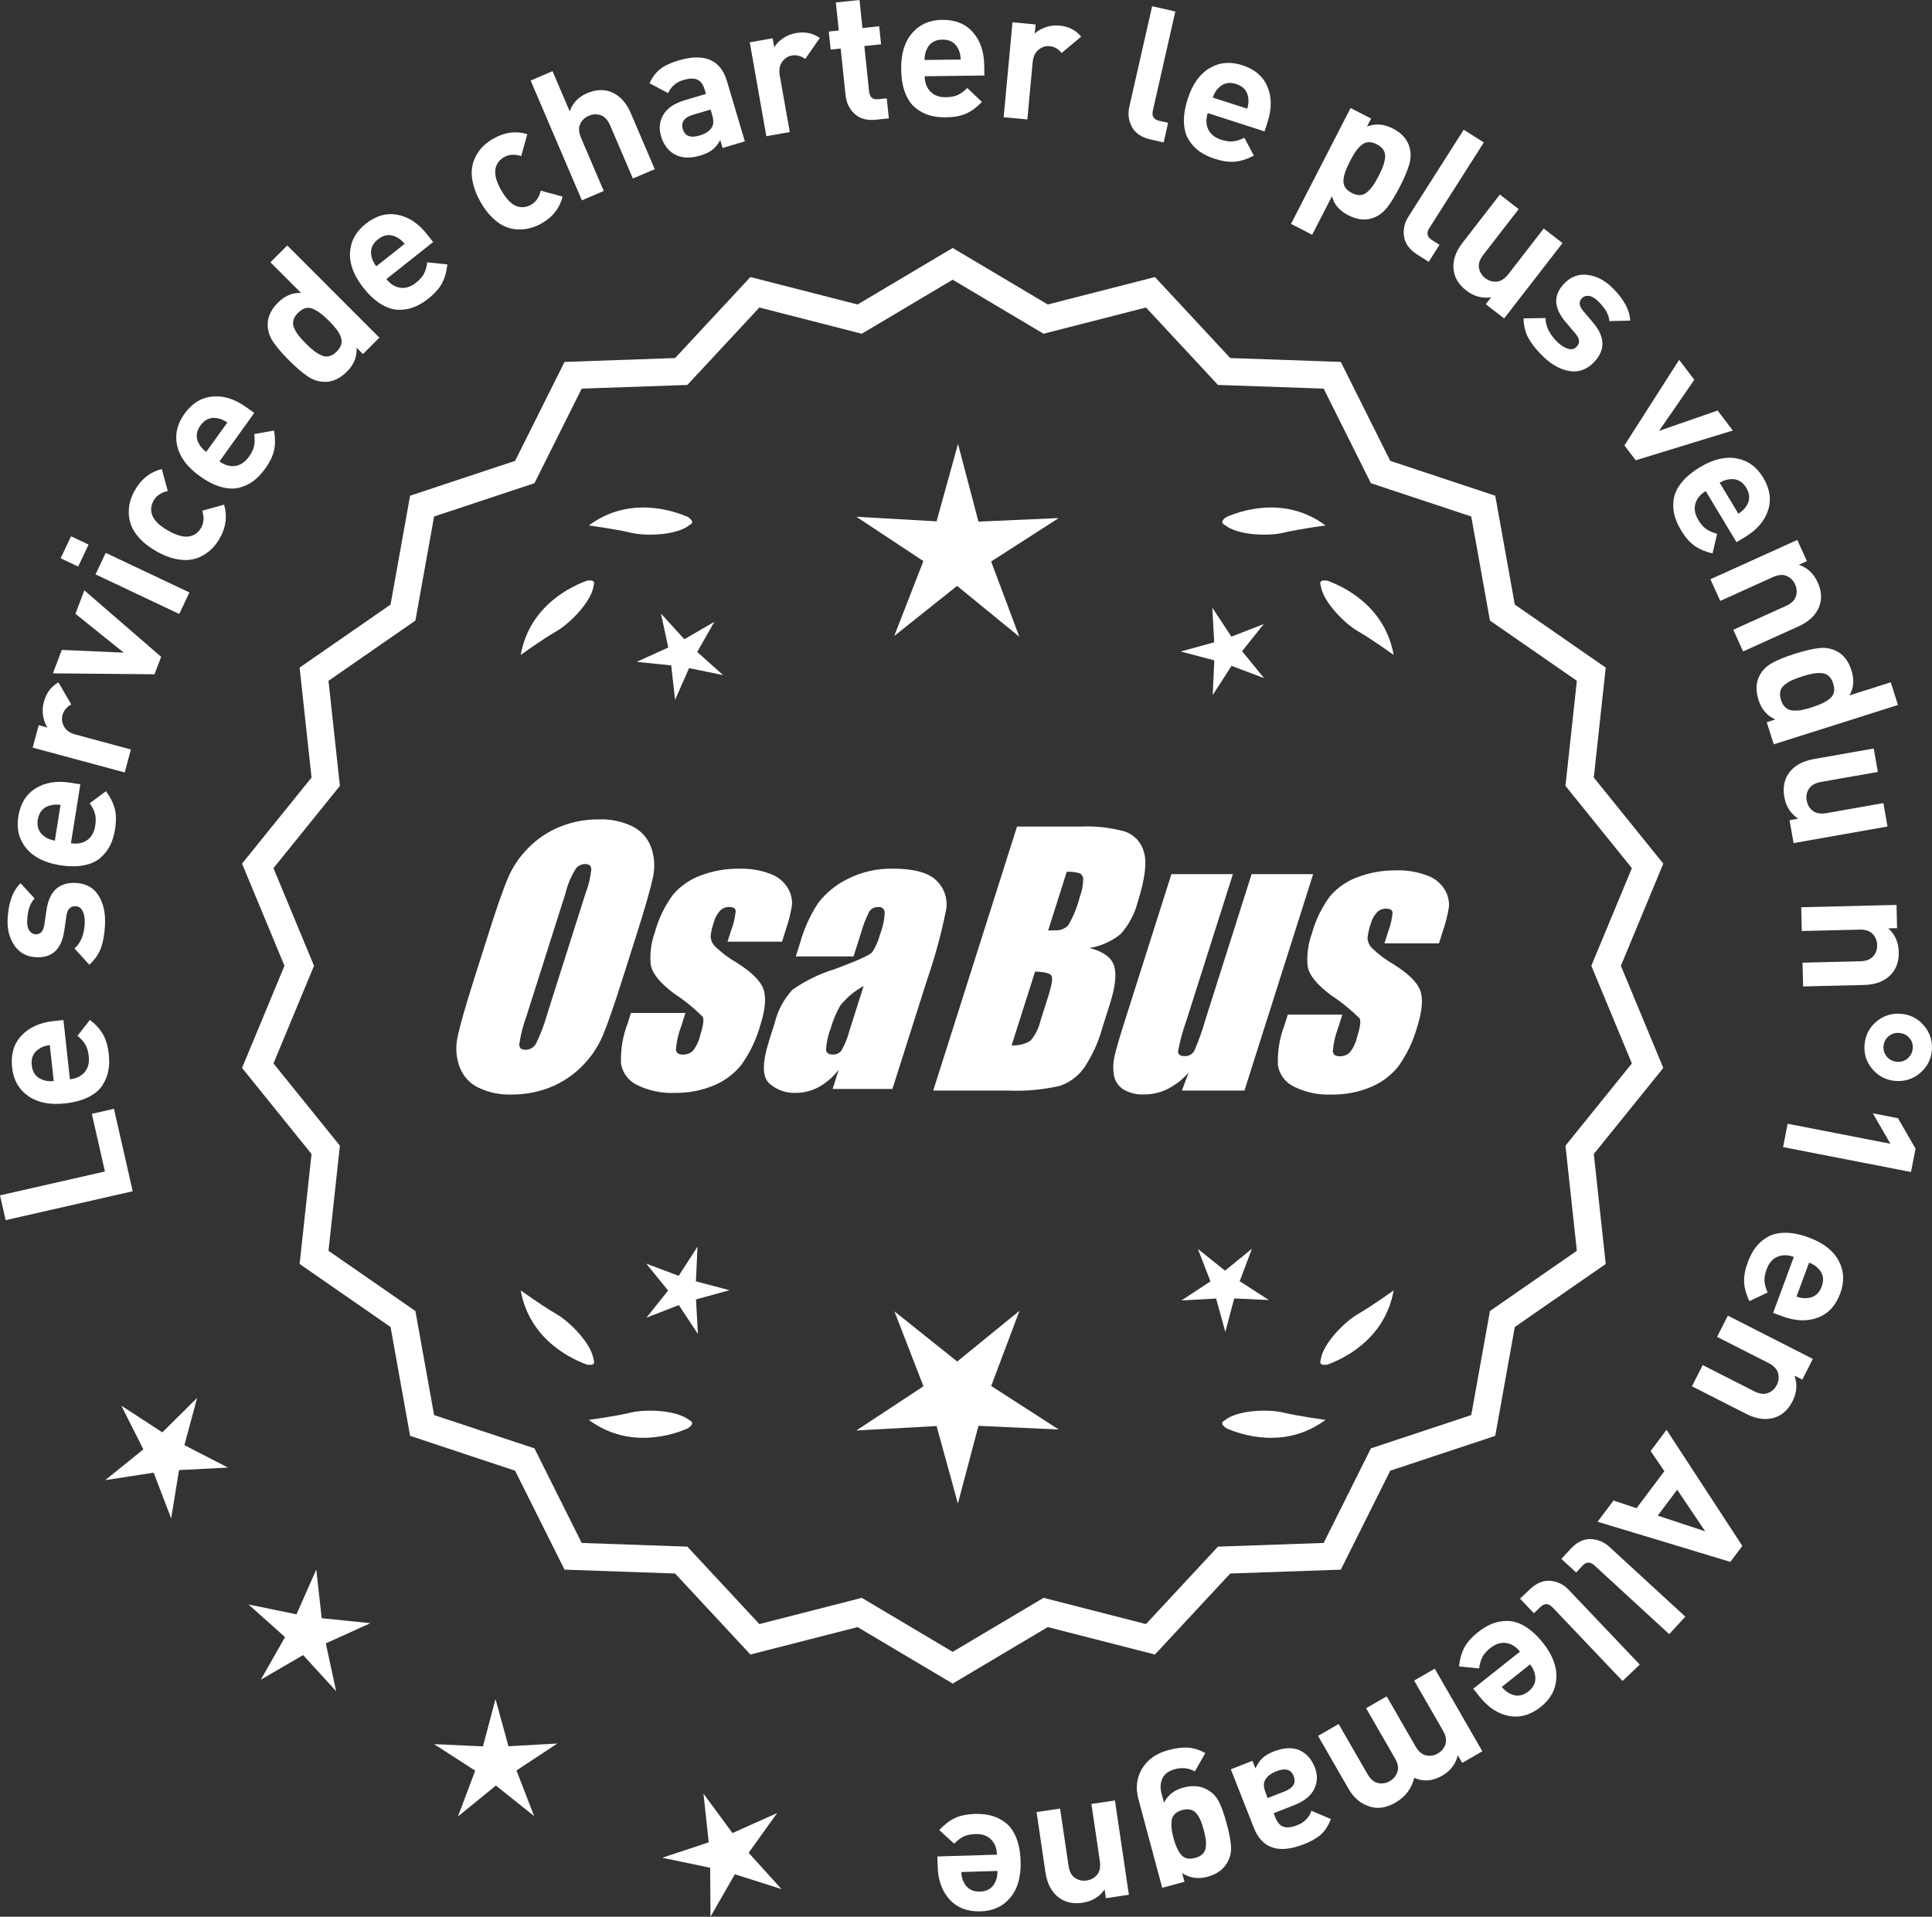 <?xml version="1.0" encoding="UTF-8"?>
<svg id="Layer_2" data-name="Layer 2" xmlns="http://www.w3.org/2000/svg" viewBox="0 0 295.572 293.284">
  <rect x="0" y="0" width="295.572" height="293.284" fill="#333333" stroke="none"/>
  <defs>
    <style>
      .cls-1 {
        fill: #fff;
      }
    </style>
  </defs>
  <g id="Layer_1-2" data-name="Layer 1">
    <g>
      <g>
        <polygon class="cls-1" points="30.158 213.894 24.839 219.167 18.56 215.082 21.932 221.77 16.106 226.479 23.51 225.339 26.187 232.334 27.391 224.942 34.872 224.556 28.213 221.127 30.158 213.894"/>
        <polygon class="cls-1" points="49.217 247.606 48.385 240.163 45.36 247.015 38.024 245.505 43.606 250.5 39.903 257.011 46.378 253.246 51.427 258.78 49.846 251.458 56.669 248.366 49.217 247.606"/>
        <polygon class="cls-1" points="77.79 267.198 75.804 259.975 73.888 267.217 66.406 266.874 72.7 270.934 70.062 277.944 75.868 273.212 81.72 277.888 79.014 270.903 85.269 266.782 77.79 267.198"/>
        <polygon class="cls-1" points="114.533 283.503 118.897 277.415 112.063 280.482 107.621 274.45 108.427 281.898 101.318 284.258 108.649 285.794 108.697 293.284 112.423 286.786 119.561 289.055 114.533 283.503"/>
      </g>
      <g>
        <path class="cls-1" d="M145.747,256.986l-14.465-8.599-16.302,4.175-11.457-12.326-16.818-.586-7.52-15.055-15.972-5.301-2.974-16.563-13.831-9.586,1.813-16.73-10.57-13.094,6.453-15.542-6.453-15.542,10.57-13.094-1.813-16.73,13.831-9.586,2.974-16.563,15.972-5.301,7.52-15.055,16.818-.586,11.457-12.326,16.302,4.175,14.465-8.599,14.465,8.599,16.302-4.175,11.457,12.326,16.818.586,7.52,15.055,15.972,5.301,2.974,16.563,13.831,9.586-1.813,16.73,10.57,13.094-6.453,15.542,6.453,15.542-10.57,13.094,1.813,16.73-13.831,9.586-2.974,16.563-15.972,5.301-7.52,15.055-16.818.586-11.457,12.326-16.302-4.175-14.465,8.599ZM131.759,245.068l13.988,8.315,13.988-8.315,15.764,4.038,11.079-11.92,16.263-.567,7.272-14.558,15.445-5.126,2.876-16.017,13.375-9.27-1.753-16.179,10.222-12.662-6.24-15.029,6.24-15.029-10.222-12.662,1.753-16.178-13.375-9.27-2.876-16.017-15.445-5.126-7.272-14.558-16.263-.567-11.079-11.92-15.764,4.038-13.988-8.316-13.988,8.316-15.764-4.038-11.079,11.92-16.263.567-7.272,14.558-15.445,5.126-2.876,16.017-13.375,9.27,1.753,16.178-10.222,12.662,6.24,15.029-6.24,15.029,10.222,12.662-1.753,16.179,13.375,9.27,2.876,16.017,15.445,5.126,7.272,14.558,16.263.567,11.079,11.92,15.764-4.038Z"/>
        <path class="cls-1" d="M145.747,257.613l-14.548-8.649-16.396,4.2-11.522-12.396-16.915-.591-7.563-15.141-16.063-5.332-2.991-16.658-13.911-9.641,1.823-16.827-10.631-13.169,6.49-15.631-6.49-15.631,10.631-13.17-1.823-16.827,13.911-9.641,2.991-16.658,16.063-5.332,7.563-15.141,16.915-.591,11.522-12.396,16.396,4.2,14.548-8.649,14.548,8.649,16.396-4.2,11.522,12.396,16.915.591,7.563,15.141,16.063,5.332,2.991,16.658,13.911,9.641-1.823,16.827,10.631,13.17-6.49,15.631,6.49,15.631-10.631,13.169,1.823,16.827-13.911,9.641-2.991,16.658-16.063,5.332-7.563,15.141-16.915.591-11.522,12.396-16.396-4.2-14.548,8.649ZM131.365,247.81l14.382,8.55,14.382-8.55.217.055,15.992,4.097,11.391-12.256,16.722-.583,7.477-14.969,15.88-5.27,2.957-16.469,13.752-9.531-1.803-16.634,10.51-13.019-6.416-15.453,6.416-15.453-10.51-13.02,1.803-16.634-13.752-9.531-2.957-16.469-15.88-5.27-7.477-14.969-16.722-.583-11.391-12.256-16.209,4.151-14.382-8.55-14.382,8.55-.217-.055-15.992-4.097-11.392,12.256-16.721.583-7.477,14.969-15.88,5.27-2.957,16.469-13.751,9.531,1.803,16.634-10.51,13.02,6.416,15.453-6.416,15.453,10.51,13.019-1.803,16.634,13.751,9.531,2.957,16.469,15.88,5.27,7.477,14.969,16.721.583,11.392,12.256,16.209-4.151ZM145.747,254.01l-14.071-8.364-15.858,4.062-11.145-11.99-16.36-.57-7.315-14.645-15.536-5.157-2.893-16.111-13.455-9.324,1.764-16.275-10.282-12.737,6.277-15.118-6.277-15.118,10.282-12.737-1.764-16.275,13.455-9.324,2.893-16.112,15.536-5.157,7.315-14.644,16.36-.571,11.145-11.99,15.858,4.062,14.071-8.365,14.071,8.365,15.858-4.062,11.144,11.99,16.36.571,7.315,14.644,15.536,5.157,2.893,16.112,13.454,9.324-1.763,16.275,10.282,12.737-6.277,15.118,6.277,15.118-10.282,12.737,1.763,16.275-13.454,9.324-2.893,16.111-15.536,5.157-7.315,14.645-16.36.57-11.144,11.99-15.858-4.062-14.071,8.365ZM131.842,244.49l13.905,8.266,13.905-8.266.217.055,15.454,3.959,11.013-11.85,16.166-.562,7.229-14.473,15.354-5.095,2.859-15.922,13.295-9.215-1.743-16.082,10.161-12.587-6.203-14.94,6.203-14.94-10.161-12.587,1.743-16.082-13.295-9.215-2.859-15.923-15.354-5.095-7.229-14.472-16.167-.563-11.013-11.85-15.671,4.015-.192-.115-13.712-8.151-13.905,8.267-15.67-4.015-11.013,11.85-16.167.563-7.228,14.472-15.354,5.095-2.859,15.923-13.295,9.215,1.743,16.082-10.161,12.587,6.203,14.94-6.203,14.94,10.161,12.587-1.743,16.082,13.295,9.215,2.859,15.922,15.354,5.095,7.228,14.473,16.166.562,11.014,11.85,15.67-4.014Z"/>
      </g>
      <g>
        <polygon class="cls-1" points="106.467 196.061 106.71 190.755 103.831 195.219 98.861 193.348 102.216 197.465 98.901 201.615 103.853 199.696 106.775 204.131 106.48 198.828 111.601 197.419 106.467 196.061"/>
        <polygon class="cls-1" points="155.973 200.56 146.441 208.328 136.835 200.653 141.277 212.119 131.009 218.884 143.287 218.201 146.547 230.057 149.692 218.17 161.975 218.733 151.642 212.069 155.973 200.56"/>
        <polygon class="cls-1" points="189.66 196.043 191.531 191.073 187.414 194.428 183.265 191.113 185.184 196.065 180.749 198.987 186.052 198.692 187.46 203.813 188.818 198.679 194.124 198.922 189.66 196.043"/>
      </g>
      <g>
        <path class="cls-1" d="M187.361,217.337c-.197.099-.32.215-.359.348-.001.002-.003.003-.005.005.001 0.0.002.001.003.001-.063.227.115.505.606.846,2.043.909,8.925,3.375,15.191-1.283,0,0-4.07-.534-6.459-1.115-2.166-.527-6.98-.443-8.977,1.198Z"/>
        <path class="cls-1" d="M202.025,208.603c0.0.002-0.0.004-0.0.007.001-0.0.002-.001.003-.001.11.208.43.288,1.022.199,2.109-.742,8.805-3.676,10.161-11.365,0,0-3.325,2.407-5.461,3.625-1.936,1.104-5.378,4.471-5.703,7.036-.075.207-.085.376-.022.5Z"/>
      </g>
      <g>
        <path class="cls-1" d="M105.514,217.337c.197.099.32.215.359.348.001.002.003.003.005.005-.001 0-.002.001-.003.001.063.227-.115.505-.606.846-2.043.909-8.925,3.375-15.191-1.283,0,0,4.07-.534,6.459-1.115,2.166-.527,6.98-.443,8.977,1.198Z"/>
        <path class="cls-1" d="M90.851,208.603c-0.0.002 0.0.004 0.0.007-.001-0-.002-.001-.003-.001-.11.208-.43.288-1.022.199-2.109-.742-8.805-3.676-10.161-11.365,0,0,3.325,2.407,5.461,3.625,1.936,1.104,5.378,4.471,5.703,7.036.075.207.085.376.022.5Z"/>
      </g>
      <g>
        <path class="cls-1" d="M105.514,80.321c.197-.099.32-.215.359-.348.001-.002.003-.003.005-.005-.001-0-.002-.001-.003-.001.063-.227-.115-.505-.606-.846-2.043-.909-8.925-3.375-15.191,1.283,0,0,4.07.534,6.459,1.115,2.166.527,6.98.443,8.977-1.198Z"/>
        <path class="cls-1" d="M90.851,89.054c-0-.002 0-.004 0-.007-.001 0-.002.001-.003.001-.11-.208-.43-.288-1.022-.199-2.109.742-8.805,3.676-10.161,11.365,0,0,3.325-2.407,5.461-3.625,1.936-1.104,5.378-4.471,5.703-7.036.075-.207.085-.376.022-.5Z"/>
      </g>
      <g>
        <path class="cls-1" d="M187.361,80.321c-.197-.099-.32-.215-.359-.348-.001-.002-.003-.003-.005-.005.001-0.0.002-.001.003-.001-.063-.227.115-.505.606-.846,2.043-.909,8.925-3.375,15.191,1.283,0,0-4.07.534-6.459,1.115-2.166.527-6.98.443-8.977-1.198Z"/>
        <path class="cls-1" d="M202.025,89.054c0-.002-0-.004-0-.007.001 0.0.002.001.003.001.11-.208.43-.288,1.022-.199,2.109.742,8.805,3.676,10.161,11.365,0,0-3.325-2.407-5.461-3.625-1.936-1.104-5.378-4.471-5.703-7.036-.075-.207-.085-.376-.022-.5Z"/>
      </g>
      <g id="Group_4" data-name="Group 4">
        <g id="Group_1" data-name="Group 1">
          <path id="Path_1" data-name="Path 1" class="cls-1" d="M95.205,149.88c-1.287,4.058-2.289,6.932-3.006,8.623-.743,1.73-1.811,3.301-3.145,4.628-1.374,1.392-3.018,2.488-4.831,3.221-1.89.759-3.911,1.14-5.947,1.123-1.762.067-3.514-.296-5.104-1.059-1.333-.652-2.362-1.794-2.872-3.188-.534-1.48-.633-3.081-.285-4.615.343-1.661,1.174-4.572,2.493-8.734l2.193-6.911c1.287-4.058,2.289-6.932,3.006-8.623.743-1.73,1.811-3.301,3.145-4.628,1.374-1.392,3.018-2.488,4.831-3.221,1.89-.757,3.911-1.138,5.947-1.12,1.762-.067,3.514.296,5.104,1.059,1.332.654,2.36,1.796,2.872,3.189.534,1.48.633,3.082.285,4.616-.343,1.661-1.173,4.571-2.492,8.731l-2.194,6.909ZM89.614,136.606c.442-1.159.728-2.373.849-3.608-.025-.526-.342-.786-.951-.786-.528.006-1.028.236-1.375.634-.738,1.153-1.278,2.422-1.598,3.754l-5.99,18.863c-.521,1.405-.892,2.861-1.11,4.343,0,.552.337.824.98.824.663-.002,1.272-.367,1.586-.951.708-1.449,1.281-2.96,1.712-4.514l5.891-18.565.005.005Z"/>
          <path id="Path_2" data-name="Path 2" class="cls-1" d="M119.641,144.088h-8.337l.571-1.795c.36-.932.588-1.91.678-2.904-.032-.406-.374-.609-1.027-.609-.511-.005-1.002.199-1.36.563-.44.48-.76,1.059-.932,1.687-.261.721-.434,1.471-.516,2.234.027.588.273,1.145.692,1.559.987.957,2.09,1.787,3.283,2.47,2.283,1.433,3.65,2.78,4.102,4.039.45,1.262.298,3.1-.469,5.516-.606,2.188-1.593,4.253-2.916,6.099-1.134,1.403-2.607,2.494-4.28,3.17-1.866.76-3.866,1.137-5.881,1.11-1.989.089-3.969-.323-5.758-1.198-1.308-.611-2.234-1.824-2.479-3.246-.096-2.11.247-4.217,1.008-6.188l.507-1.598h8.334l-.665,2.097c-.426,1.113-.691,2.281-.786,3.469.038.533.375.799.995.799.573.035,1.136-.159,1.566-.539.535-.66.914-1.431,1.11-2.258.501-1.579.646-2.568.436-2.968-1.324-1.328-2.782-2.516-4.35-3.545-2.238-1.661-3.445-3.17-3.62-4.527-.144-1.635.068-3.281.622-4.825.569-2.111,1.53-4.096,2.831-5.852,1.142-1.318,2.605-2.319,4.247-2.904,1.841-.694,3.795-1.04,5.763-1.02,1.695-.065,3.385.22,4.965.837,1.093.416,2.01,1.195,2.597,2.206.446.77.652,1.655.589,2.543-.197,1.246-.505,2.473-.919,3.665l-.603,1.927v-.013Z"/>
          <path id="Path_3" data-name="Path 3" class="cls-1" d="M130.579,146.34h-8.832l.704-2.219c.594-2.102,1.506-4.101,2.703-5.929,1.19-1.558,2.727-2.818,4.489-3.678,2.159-1.102,4.557-1.651,6.981-1.598,3.183,0,5.391.602,6.626,1.807,1.207,1.138,1.77,2.801,1.503,4.439-.732,3.678-1.717,7.301-2.948,10.842l-5.275,16.619h-9.151l.939-2.948c-.833,1.085-1.877,1.991-3.069,2.663-1.084.587-2.299.892-3.532.888-1.495.057-2.952-.476-4.058-1.483-1.059-.989-1.059-3.155,0-6.499l.863-2.723c.457-1.89,1.387-3.633,2.701-5.066,1.961-1.384,4.13-2.445,6.425-3.145,3.5-1.3,5.432-2.171,5.795-2.614.543-.846.947-1.772,1.198-2.745.429-1.076.669-2.218.71-3.376-.029-.466-.43-.82-.895-.792-.018.001-.037.003-.055.005-.549-.041-1.079.21-1.395.66-.559,1.094-1.001,2.244-1.319,3.43l-1.105,3.462ZM132.123,150.879c-1.375.739-2.587,1.749-3.563,2.968-.617,1.087-1.105,2.242-1.452,3.442-.417,1.06-.665,2.179-.735,3.316.057.494.387.748,1.008.748.515.039,1.016-.18,1.337-.584.548-.968.966-2.005,1.243-3.082l2.162-6.809Z"/>
        </g>
        <g id="Group_3" data-name="Group 3">
          <path id="Path_7" data-name="Path 7" class="cls-1" d="M155.586,126.474h9.778c2.286-.102,4.574.159,6.778.773,1.417.502,2.491,1.676,2.866,3.132.482,1.573.169,4.102-.939,7.589-.458,1.832-1.352,3.527-2.606,4.939-1.376,1.117-3.019,1.855-4.768,2.143,2.092.552,3.341,1.458,3.747,2.732s.191,3.227-.647,5.852l-1.186,3.747c-.599,2.16-1.543,4.209-2.797,6.068-.911,1.247-2.181,2.187-3.64,2.694-2.64.61-5.352.853-8.059.723h-11.338l12.82-40.394h-.012ZM158.357,148.657l-3.594,11.305c1.003.055,2-.187,2.866-.697.763-.878,1.295-1.933,1.548-3.069l1.198-3.766c.552-1.731.712-2.779.481-3.145-.229-.368-1.059-.571-2.505-.622l.005-.007ZM163.201,133.389l-2.847,8.985c.425-.019.755-.025.989-.025.773.074,1.538-.207,2.08-.762.796-1.36,1.394-2.827,1.775-4.356.325-.849.501-1.747.519-2.656.007-.396-.201-.766-.545-.964-.638-.177-1.299-.25-1.96-.218l-.012-.003Z"/>
          <path id="Path_8" data-name="Path 8" class="cls-1" d="M200.895,133.759l-10.506,33.107h-9.574l1.034-2.752c-.9,1.034-1.989,1.886-3.208,2.511-1.107.552-2.327.839-3.563.837-1.145.071-2.284-.208-3.267-.799-.732-.487-1.233-1.252-1.389-2.118-.163-.914-.146-1.851.051-2.759.197-.957.742-2.86,1.649-5.7l7.089-22.332h9.409l-7.152,22.528c-.542,1.492-.956,3.028-1.236,4.59,0,.481.317.723.97.723.596.053,1.171-.237,1.483-.748.687-1.562,1.264-3.17,1.725-4.812l7.07-22.28h9.409l.005.004Z"/>
          <path id="Path_9" data-name="Path 9" class="cls-1" d="M220.137,144.342h-8.338l.571-1.795c.36-.932.588-1.91.678-2.904-.032-.406-.374-.609-1.027-.609-.511-.004-1.001.199-1.359.563-.44.48-.76,1.059-.932,1.687-.26.721-.432,1.47-.514,2.231.027.588.273,1.145.692,1.559.986.958,2.089,1.788,3.281,2.472,2.283,1.433,3.65,2.78,4.102,4.039.45,1.262.298,3.1-.469,5.516-.606,2.188-1.593,4.253-2.916,6.099-1.134,1.403-2.607,2.494-4.28,3.17-1.866.76-3.866,1.137-5.881,1.11-1.989.089-3.969-.323-5.758-1.198-1.308-.611-2.234-1.824-2.479-3.246-.096-2.11.247-4.217,1.008-6.188l.507-1.598h8.338l-.665,2.099c-.426,1.113-.691,2.281-.786,3.469.038.533.375.799.995.799.573.035,1.136-.159,1.566-.539.535-.66.914-1.431,1.11-2.258.501-1.579.646-2.568.436-2.968-1.324-1.328-2.782-2.516-4.35-3.545-2.238-1.661-3.445-3.17-3.62-4.527-.144-1.635.068-3.281.622-4.825.569-2.111,1.53-4.096,2.831-5.852,1.142-1.318,2.605-2.319,4.247-2.904,1.841-.694,3.795-1.04,5.763-1.02,1.695-.065,3.385.22,4.965.837,1.096.414,2.016,1.194,2.606,2.206.446.77.652,1.655.589,2.543-.197,1.246-.505,2.473-.919,3.665l-.609,1.921-.007-.009Z"/>
        </g>
      </g>
      <g>
        <path class="cls-1" d="M17.433,169.662l2.87,12.613-19.439,4.424-.863-3.795,16.054-3.653-2.007-8.818,3.386-.771Z"/>
        <path class="cls-1" d="M9.706,156.076l.99,9.073c.965-.104,1.713-.468,2.247-1.09.534-.621.745-1.433.635-2.435-.08-.742-.253-1.339-.519-1.789-.264-.449-.666-.898-1.202-1.348l1.902-2.432c.884.691,1.551,1.432,2.003,2.218.451.786.745,1.801.881,3.044.102.929.076,1.78-.072,2.557-.15.777-.459,1.52-.927,2.229-.467.708-1.181,1.302-2.143,1.782-.963.48-2.147.798-3.559.951-2.319.253-4.196-.124-5.63-1.132-1.433-1.008-2.255-2.468-2.463-4.379-.217-1.985.259-3.605,1.427-4.859,1.169-1.254,2.802-1.995,4.898-2.224l1.53-.167ZM7.617,159.909c-.628.087-1.136.255-1.521.504-.954.555-1.366,1.416-1.239,2.585.128,1.169.717,1.922,1.768,2.258.431.16.962.215,1.596.164l-.603-5.511Z"/>
        <path class="cls-1" d="M11.613,135.104c1.548.075,2.698.711,3.452,1.906.755,1.196,1.088,2.698.999,4.507-.064,1.342-.262,2.491-.589,3.447-.327.955-.932,1.842-1.812,2.658l-2.261-2.493c.957-.851,1.477-2.124,1.56-3.82.035-.708-.062-1.321-.288-1.837s-.592-.785-1.096-.811c-.802-.039-1.273.452-1.418,1.473l-.338,2.339c-.417,2.782-1.846,4.114-4.288,3.995-1.455-.071-2.565-.672-3.333-1.803-.767-1.131-1.111-2.479-1.035-4.045.121-2.48.78-4.308,1.978-5.482l2.156,2.348c-.688.695-1.069,1.808-1.144,3.336-.034.69.076,1.215.329,1.572.254.358.575.547.967.566.729.035,1.172-.447,1.332-1.449l.336-2.282c.421-2.876,1.919-4.251,4.492-4.125Z"/>
        <path class="cls-1" d="M12.292,120.013l-1.442,9.014c.959.153,1.778,0,2.456-.458.679-.459,1.097-1.186,1.256-2.182.117-.736.108-1.357-.028-1.861s-.405-1.043-.805-1.617l2.479-1.844c.668.9,1.116,1.79,1.345,2.668.229.877.243,1.934.047,3.168-.147.922-.396,1.738-.745,2.447-.352.71-.844,1.345-1.482,1.904-.637.56-1.483.944-2.537,1.153-1.055.21-2.283.203-3.684-.021-2.304-.368-4.014-1.228-5.131-2.578s-1.523-2.976-1.22-4.874c.315-1.972,1.202-3.409,2.66-4.311,1.458-.9,3.229-1.185,5.311-.852l1.521.243ZM9.264,123.158c-.628-.082-1.163-.054-1.601.084-1.066.283-1.691,1.006-1.878,2.167-.186,1.161.185,2.043,1.109,2.645.373.268.872.461,1.495.579l.874-5.475Z"/>
        <path class="cls-1" d="M8.937,104.407l1.963,3.371c-.71.408-1.157.955-1.342,1.64-.16.595-.077,1.183.25,1.764.326.581.904.983,1.733,1.207l8.487,2.29-.947,3.514-14.085-3.799.926-3.433,1.353.364c-.336-.478-.562-1.074-.677-1.792-.116-.718-.077-1.437.118-2.158.359-1.333,1.101-2.322,2.221-2.968Z"/>
        <path class="cls-1" d="M12.905,90.332l11.747,10.169-1.011,2.671-15.547-.14,1.359-3.588,9.481.419-7.39-5.943,1.359-3.588Z"/>
        <path class="cls-1" d="M13.551,83.327l-1.591,3.366-2.683-1.269,1.591-3.366,2.683,1.269ZM28.979,90.653l-1.556,3.291-12.808-6.057,1.556-3.29,12.808,6.056Z"/>
        <path class="cls-1" d="M34.28,77.217c.52,1.761.297,3.482-.666,5.168-.308.534-.665,1.019-1.074,1.451s-.908.818-1.501,1.157c-.591.339-1.233.558-1.924.656-.691.1-1.488.047-2.394-.159-.903-.205-1.85-.591-2.838-1.156-.987-.566-1.8-1.187-2.435-1.861-.636-.676-1.081-1.334-1.337-1.976-.258-.642-.395-1.306-.409-1.992-.016-.687.063-1.313.237-1.88.174-.567.413-1.118.72-1.653.974-1.701,2.339-2.77,4.093-3.206l.915,3.362c-1.017.235-1.738.726-2.165,1.472-.426.745-.493,1.502-.202,2.271.314.804,1.112,1.571,2.392,2.304,1.296.742,2.37,1.045,3.222.909.812-.139,1.429-.58,1.856-1.326.425-.744.482-1.615.171-2.611l3.339-.929Z"/>
        <path class="cls-1" d="M38.897,63.188l-5.324,7.414c.787.566,1.587.797,2.399.69.812-.106,1.513-.569,2.1-1.388.436-.606.705-1.166.808-1.678.104-.512.105-1.113.006-1.807l3.041-.539c.195,1.105.197,2.102.009,2.988-.189.887-.648,1.839-1.378,2.854-.544.758-1.131,1.376-1.762,1.854-.631.479-1.357.825-2.178,1.04s-1.749.18-2.785-.105c-1.036-.284-2.131-.841-3.283-1.668-1.896-1.361-3.041-2.896-3.435-4.604-.394-1.707-.03-3.342,1.092-4.904,1.165-1.622,2.602-2.51,4.309-2.662,1.706-.153,3.417.386,5.13,1.616l1.252.897ZM34.782,64.646c-.526-.354-1.017-.569-1.47-.642-1.08-.225-1.963.142-2.649,1.097-.686.955-.75,1.908-.193,2.86.215.406.574.803,1.079,1.188l3.233-4.503Z"/>
        <path class="cls-1" d="M58.042,51.659l-2.515,2.515-.971-.971c.079,1.373-.409,2.588-1.465,3.643-1.083,1.083-2.231,1.61-3.446,1.584-.91-.014-1.775-.297-2.594-.852s-1.762-1.367-2.83-2.437c-1.056-1.056-1.86-1.993-2.416-2.812-.554-.818-.837-1.683-.851-2.594-.026-1.214.496-2.355,1.564-3.425,1.056-1.056,2.237-1.55,3.544-1.484l-4.69-4.693,2.574-2.573,14.095,14.099ZM50.301,49.064c-.964-.963-1.812-1.58-2.544-1.852-.733-.271-1.455-.05-2.168.663-.37.37-.604.749-.703,1.139s-.06.785.118,1.188c.179.403.402.779.674,1.129.27.35.643.763,1.117,1.237.476.476.888.849,1.238,1.119.349.271.729.498,1.138.684.41.185.809.228,1.198.128.391-.099.769-.333,1.139-.702.369-.369.604-.749.703-1.139.099-.389.063-.788-.108-1.197s-.399-.795-.684-1.158-.656-.775-1.118-1.238Z"/>
        <path class="cls-1" d="M66.267,37.037l-7.155,5.668c.603.761,1.31,1.201,2.12,1.321.809.121,1.609-.132,2.398-.758.586-.463.998-.927,1.239-1.392.239-.463.405-1.042.499-1.735l3.073.316c-.117,1.116-.388,2.075-.812,2.876-.426.801-1.128,1.59-2.108,2.366-.73.58-1.467,1.013-2.203,1.3-.738.286-1.531.42-2.378.401-.85-.019-1.733-.308-2.651-.865-.919-.559-1.817-1.394-2.699-2.506-1.448-1.829-2.128-3.618-2.038-5.368s.889-3.223,2.396-4.416c1.565-1.24,3.189-1.7,4.874-1.379,1.683.322,3.18,1.309,4.488,2.963l.957,1.207ZM61.909,37.309c-.409-.485-.82-.825-1.236-1.021-.977-.512-1.927-.402-2.849.328-.921.729-1.245,1.629-.971,2.697.094.45.331.93.711,1.438l4.345-3.442Z"/>
        <path class="cls-1" d="M86.074,30.082c-.454,1.779-1.525,3.145-3.216,4.1-.536.303-1.091.536-1.663.698-.573.163-1.201.238-1.882.227-.683-.011-1.346-.151-1.99-.42-.646-.268-1.304-.722-1.975-1.36-.672-.639-1.288-1.454-1.848-2.446-.56-.991-.94-1.939-1.141-2.845-.201-.904-.247-1.698-.139-2.381s.33-1.323.668-1.921.727-1.097,1.165-1.495c.439-.397.928-.748,1.464-1.052,1.706-.964,3.427-1.184,5.157-.661l-.934,3.357c-.994-.317-1.865-.266-2.611.156-.748.423-1.194,1.039-1.336,1.848-.143.852.151,1.92.875,3.203.735,1.301,1.503,2.11,2.305,2.43.767.295,1.524.232,2.272-.19.747-.422,1.241-1.141,1.483-2.156l3.344.909Z"/>
        <path class="cls-1" d="M100.169,25.883l-3.347,1.432-3.468-8.109c-.359-.841-.843-1.365-1.45-1.573-.606-.207-1.209-.183-1.811.074-.617.265-1.061.688-1.329,1.269-.27.583-.224,1.294.136,2.135l3.468,8.109-3.347,1.432-7.839-18.33,3.347-1.432,2.632,6.153c.444-1.286,1.335-2.216,2.675-2.789,1.321-.564,2.546-.621,3.672-.169,1.3.521,2.298,1.596,2.994,3.227l3.667,8.572Z"/>
        <path class="cls-1" d="M113.952,21.629l-3.408,1.013-.358-1.208c-.34.627-.733,1.119-1.184,1.476-.448.357-1.067.653-1.854.887-1.557.463-2.869.405-3.936-.174-1.009-.577-1.705-1.509-2.087-2.798-.352-1.181-.228-2.273.369-3.278.598-1.005,1.684-1.742,3.258-2.21l3.249-.965-.208-.697c-.229-.77-.602-1.268-1.116-1.494-.516-.227-1.229-.204-2.143.066-1.091.324-1.865.992-2.324,2.005l-2.847-1.521c.456-.953,1.013-1.683,1.671-2.189.657-.507,1.577-.937,2.758-1.287,3.974-1.18,6.447-.123,7.426,3.169l2.734,9.206ZM108.933,17.512l-.224-.751-2.657.789c-1.378.409-1.907,1.15-1.588,2.225.313,1.056,1.177,1.373,2.59.953.914-.271,1.535-.699,1.869-1.284.267-.41.271-1.055.01-1.932Z"/>
        <path class="cls-1" d="M125.419,5.807l-2.221,3.207c-.67-.469-1.356-.643-2.054-.52-.606.107-1.104.433-1.491.975s-.507,1.236-.357,2.082l1.528,8.658-3.585.632-2.536-14.365,3.503-.618.243,1.379c.289-.507.735-.964,1.335-1.373.601-.409,1.27-.68,2.004-.809,1.36-.24,2.57.011,3.631.752Z"/>
        <path class="cls-1" d="M135.984,18.11l-1.978.208c-1.373.144-2.46-.155-3.26-.897-.801-.741-1.261-1.679-1.379-2.812l-.755-7.184-1.53.16-.289-2.757,1.531-.161-.45-4.288,3.621-.38.449,4.289,2.562-.27.289,2.758-2.562.269.729,6.962c.092.872.556,1.265,1.391,1.177l1.31-.137.32,3.062Z"/>
        <path class="cls-1" d="M150.595,11.556l-9.127.111c.012.971.302,1.751.868,2.342.568.591,1.355.88,2.363.867.746-.009,1.356-.124,1.83-.345.474-.22.959-.576,1.457-1.067l2.237,2.129c-.773.812-1.574,1.405-2.399,1.779-.827.374-1.865.569-3.115.584-.934.011-1.779-.095-2.538-.319-.759-.224-1.469-.603-2.128-1.136-.66-.533-1.183-1.302-1.569-2.306-.385-1.003-.587-2.214-.604-3.633-.027-2.333.528-4.164,1.671-5.494,1.141-1.33,2.673-2.007,4.595-2.03,1.998-.024,3.563.605,4.699,1.889,1.136,1.284,1.717,2.98,1.742,5.089l.019,1.54ZM146.98,9.107c-.025-.634-.145-1.155-.354-1.563-.46-1.003-1.278-1.496-2.454-1.482-1.176.015-1.981.528-2.417,1.542-.201.413-.307.938-.317,1.571l5.543-.067Z"/>
        <path class="cls-1" d="M165.409,5.601l-2.989,2.505c-.522-.629-1.137-.978-1.843-1.043-.614-.057-1.18.125-1.696.545-.518.421-.815,1.059-.896,1.914l-.814,8.754-3.625-.338,1.353-14.525,3.541.33-.131,1.395c.414-.412.965-.735,1.651-.972.688-.235,1.403-.319,2.146-.25,1.376.128,2.476.689,3.303,1.686Z"/>
        <path class="cls-1" d="M178.024,21.794l-2.021-.458c-1.364-.311-2.308-.944-2.826-1.904-.521-.96-.653-1.995-.402-3.106l3.487-15.373,3.55.805-3.438,15.155c-.193.855.129,1.378.966,1.568l1.364.31-.68,3.004Z"/>
        <path class="cls-1" d="M193.46,20.104l-8.689-2.8c-.297.924-.271,1.756.078,2.496s1.005,1.265,1.964,1.574c.71.229,1.325.314,1.845.256.519-.058,1.092-.24,1.721-.548l1.444,2.73c-.992.523-1.94.831-2.842.923-.902.091-1.949-.055-3.139-.438-.89-.286-1.658-.657-2.305-1.11-.647-.454-1.2-1.039-1.656-1.755-.455-.716-.706-1.61-.753-2.685-.046-1.074.149-2.286.585-3.637.716-2.22,1.825-3.779,3.331-4.677,1.505-.897,3.172-1.051,5.003-.462,1.901.613,3.186,1.709,3.853,3.287.669,1.579.679,3.372.032,5.379l-.472,1.466ZM190.812,16.634c.176-.61.23-1.142.161-1.596-.117-1.097-.735-1.826-1.854-2.187-1.12-.361-2.047-.131-2.782.691-.321.328-.589.791-.801,1.39l5.276,1.701Z"/>
        <path class="cls-1" d="M214.152,28.583c-.69,1.345-1.343,2.405-1.952,3.184-.609.777-1.346,1.312-2.209,1.603-1.147.396-2.395.249-3.739-.443-1.345-.691-2.168-1.66-2.472-2.908l-3.035,5.902-3.236-1.665,9.116-17.729,3.139,1.613-.628,1.221c1.281-.494,2.598-.396,3.941.295,1.345.691,2.189,1.619,2.536,2.784.265.871.259,1.781-.019,2.729-.279.948-.759,2.087-1.442,3.415ZM210.08,28.361c.249-.364.528-.846.836-1.443.307-.598.536-1.104.687-1.52.152-.416.25-.843.297-1.28.046-.438-.036-.827-.25-1.168-.214-.34-.552-.63-1.017-.869-.466-.239-.897-.346-1.299-.321s-.767.184-1.095.476c-.329.293-.618.622-.87.986-.25.364-.528.845-.835,1.442-.308.598-.536,1.105-.688,1.521-.151.416-.253.847-.303,1.293-.052.445.029.839.244,1.18.213.341.551.63,1.016.869s.897.347,1.298.321c.401-.024.77-.188,1.104-.488.332-.301.624-.634.875-.998Z"/>
        <path class="cls-1" d="M218.573,40.065l-1.748-1.112c-1.182-.751-1.855-1.666-2.021-2.745-.166-1.078.056-2.098.668-3.06l8.458-13.302,3.072,1.953-8.339,13.113c-.47.74-.344,1.341.382,1.802l1.18.751-1.652,2.6Z"/>
        <path class="cls-1" d="M230.115,48.727l-2.811-2.178.823-1.062c-1.37.213-2.639-.132-3.804-1.034-1.138-.881-1.781-1.923-1.935-3.128-.176-1.388.279-2.782,1.365-4.185l5.711-7.37,2.877,2.229-5.401,6.973c-.562.723-.784,1.4-.67,2.031.112.631.427,1.146.944,1.546.531.412,1.116.594,1.755.546.64-.048,1.239-.434,1.8-1.156l5.401-6.973,2.878,2.229-8.935,11.532Z"/>
        <path class="cls-1" d="M243.838,55.443c-1.078,1.112-2.316,1.557-3.712,1.334-1.396-.224-2.744-.965-4.044-2.226-.965-.936-1.698-1.843-2.199-2.719-.502-.877-.77-1.916-.8-3.116l3.365-.052c.005,1.28.619,2.512,1.838,3.694.509.494,1.033.826,1.569.996.538.17.982.074,1.333-.287.559-.576.501-1.256-.17-2.037l-1.532-1.799c-1.815-2.15-1.872-4.104-.169-5.858,1.014-1.045,2.199-1.482,3.554-1.312,1.356.171,2.598.802,3.723,1.894,1.782,1.729,2.719,3.431,2.811,5.105l-3.188.068c-.067-.976-.65-1.997-1.75-3.062-.495-.481-.962-.745-1.397-.791-.437-.047-.791.071-1.063.353-.507.522-.438,1.175.208,1.957l1.491,1.76c1.882,2.215,1.927,4.248.133,6.097Z"/>
        <path class="cls-1" d="M265.097,65.872l-14.854,4.557-1.726-2.275,8.371-13.1,2.32,3.056-5.389,7.814,8.958-3.107,2.319,3.056Z"/>
        <path class="cls-1" d="M265.664,82.96l-4.711-7.818c-.831.501-1.357,1.146-1.58,1.934-.224.788-.074,1.613.446,2.477.385.64.792,1.108,1.223,1.405.429.297.981.536,1.657.717l-.705,3.008c-1.092-.258-2.008-.648-2.749-1.172s-1.434-1.321-2.079-2.393c-.481-.8-.818-1.583-1.008-2.351-.19-.769-.222-1.571-.096-2.411.126-.839.525-1.678,1.196-2.518.671-.841,1.613-1.626,2.829-2.358,1.997-1.204,3.858-1.65,5.584-1.339,1.725.312,3.082,1.292,4.075,2.939,1.03,1.71,1.279,3.381.746,5.009-.534,1.629-1.703,2.988-3.51,4.076l-1.319.795ZM265.949,78.604c.534-.344.924-.71,1.17-1.098.633-.903.645-1.859.038-2.866-.607-1.008-1.459-1.443-2.553-1.307-.458.036-.964.21-1.518.521l2.862,4.749Z"/>
        <path class="cls-1" d="M266.673,99.679l-1.5-3.316,8.034-3.637c.834-.377,1.348-.871,1.543-1.481.194-.611.158-1.214-.112-1.81-.277-.612-.709-1.046-1.297-1.303s-1.298-.196-2.131.181l-8.035,3.637-1.501-3.316,13.29-6.015,1.467,3.239-1.226.555c1.312.451,2.272,1.349,2.879,2.692.593,1.31.675,2.532.247,3.669-.494,1.309-1.548,2.329-3.164,3.061l-8.494,3.845Z"/>
        <path class="cls-1" d="M271.363,113.895l-1.075-3.39,1.308-.415c-1.254-.562-2.107-1.555-2.559-2.978-.462-1.46-.402-2.722.18-3.788.432-.802,1.081-1.438,1.951-1.91.868-.471,2.023-.935,3.465-1.392,1.423-.451,2.626-.734,3.608-.85.981-.115,1.879.031,2.694.438,1.089.536,1.863,1.524,2.319,2.966.451,1.423.348,2.7-.312,3.829l6.325-2.004,1.1,3.47-19.004,6.022ZM277.229,108.217c1.299-.412,2.236-.881,2.814-1.406s.715-1.269.41-2.229c-.158-.499-.387-.881-.687-1.148-.301-.267-.671-.414-1.109-.441-.439-.027-.877-.001-1.312.078s-.973.22-1.613.423c-.642.203-1.162.397-1.562.584-.401.186-.778.417-1.131.695s-.574.613-.666,1.004c-.092.392-.059.836.1,1.335.158.498.387.881.688,1.147.3.268.671.419,1.113.455s.89.012,1.343-.073c.453-.084.989-.226,1.613-.423Z"/>
        <path class="cls-1" d="M274.396,129.004l-.618-3.502,1.323-.233c-1.158-.762-1.864-1.87-2.122-3.321-.249-1.416-.026-2.621.67-3.615.803-1.146,2.077-1.874,3.823-2.182l9.182-1.621.635,3.585-8.687,1.532c-.901.159-1.522.511-1.862,1.054-.341.544-.452,1.137-.339,1.78.116.662.427,1.19.933,1.584.507.395,1.209.512,2.11.353l8.686-1.532.633,3.584-14.366,2.535Z"/>
        <path class="cls-1" d="M275.853,150.939l-.087-3.639,8.816-.213c.913-.022,1.581-.276,1.998-.763.419-.486.619-1.056.603-1.709-.015-.672-.244-1.24-.685-1.706s-1.119-.688-2.033-.665l-8.817.213-.087-3.639,14.583-.353.086,3.555-1.344.033c1.03.927,1.564,2.128,1.6,3.602.035,1.438-.367,2.596-1.204,3.475-.965,1.013-2.334,1.541-4.107,1.584l-9.321.225Z"/>
        <path class="cls-1" d="M289.949,165.394c-1.414-.121-2.58-.723-3.499-1.804s-1.317-2.338-1.193-3.77c.123-1.433.729-2.604,1.818-3.512,1.09-.909,2.342-1.303,3.754-1.181,1.433.122,2.607.729,3.525,1.819.919,1.091,1.317,2.343,1.196,3.756-.122,1.414-.728,2.58-1.818,3.498-1.09.918-2.353,1.315-3.783,1.192ZM288.664,161.687c.392.464.903.724,1.536.778.632.054,1.181-.119,1.646-.52.465-.4.725-.907.776-1.521.053-.614-.117-1.148-.509-1.604-.391-.456-.904-.71-1.536-.765s-1.181.113-1.646.506c-.464.391-.722.893-.775,1.507-.053.613.116,1.152.507,1.617Z"/>
        <path class="cls-1" d="M272.791,175.52l.696-3.572,15.72,3.062-2.687-4.66,3.848.75,2.688,4.659-.696,3.573-19.568-3.812Z"/>
        <path class="cls-1" d="M271.264,200.889l3.17-8.561c-.91-.337-1.742-.347-2.497-.028-.755.317-1.307.949-1.657,1.895-.259.7-.371,1.311-.335,1.831.037.521.194,1.103.475,1.744l-2.789,1.325c-.48-1.014-.748-1.974-.802-2.879-.052-.905.14-1.944.573-3.117.324-.876.726-1.627,1.207-2.255.48-.628,1.09-1.154,1.824-1.579s1.639-.638,2.714-.638c1.074,0,2.277.246,3.607.738,2.188.811,3.699,1.986,4.531,3.529.833,1.541.916,3.214.247,5.018-.692,1.873-1.843,3.109-3.448,3.709-1.605.601-3.397.534-5.374-.198l-1.446-.534ZM274.846,198.393c.602.202,1.131.279,1.587.229,1.102-.07,1.856-.657,2.264-1.76.409-1.104.218-2.04-.572-2.81-.312-.336-.765-.622-1.354-.859l-1.925,5.199Z"/>
        <path class="cls-1" d="M258.845,212.118l1.65-3.244,7.861,4c.814.414,1.521.507,2.12.277.598-.229,1.046-.636,1.342-1.218.306-.599.373-1.207.207-1.826-.167-.619-.658-1.137-1.473-1.551l-7.861-4,1.65-3.244,13.002,6.615-1.611,3.17-1.198-.609c.466,1.305.365,2.615-.304,3.93-.652,1.281-1.555,2.109-2.71,2.485-1.331.433-2.786.247-4.366-.557l-8.31-4.229Z"/>
        <path class="cls-1" d="M244.408,232.845l2.438-3.247,3.527,1.176,4.251-5.666-2.1-3.08,2.437-3.248,11.595,17.766-1.832,2.441-20.315-6.142ZM253.615,231.911l7.263,2.404-4.289-6.368-2.974,3.964Z"/>
        <path class="cls-1" d="M238.872,238.533l1.402-1.525c.947-1.031,1.968-1.533,3.059-1.506,1.091.026,2.056.425,2.893,1.196l11.606,10.668-2.464,2.68-11.44-10.517c-.646-.594-1.259-.575-1.84.057l-.947,1.031-2.269-2.084Z"/>
        <path class="cls-1" d="M232.545,244.613l1.503-1.428c1.015-.964,2.065-1.396,3.151-1.297,1.087.101,2.023.563,2.807,1.389l10.86,11.426-2.638,2.508-10.706-11.264c-.604-.636-1.218-.658-1.84-.066l-1.016.965-2.122-2.232Z"/>
        <path class="cls-1" d="M225.392,258.399l7.147-5.679c-.604-.76-1.311-1.2-2.12-1.319-.812-.119-1.61.135-2.399.762-.584.465-.997.929-1.235,1.394-.24.464-.405,1.043-.498,1.736l-3.073-.312c.114-1.116.384-2.075.808-2.877.425-.802,1.126-1.592,2.104-2.37.732-.581,1.466-1.015,2.203-1.303.736-.287,1.529-.423,2.377-.405.849.018,1.732.305,2.651.861.921.558,1.821,1.391,2.704,2.502,1.451,1.826,2.135,3.615,2.045,5.365-.086,1.75-.882,3.224-2.388,4.42-1.563,1.243-3.188,1.704-4.871,1.386-1.685-.319-3.183-1.305-4.495-2.955l-.959-1.206ZM229.749,258.121c.409.484.822.824,1.239,1.018.978.511,1.927.4,2.847-.331.921-.731,1.243-1.632.967-2.7-.094-.449-.332-.928-.713-1.436l-4.34,3.449Z"/>
        <path class="cls-1" d="M201.644,265.612l3.153-1.816,4.402,7.643c.457.792.999,1.256,1.626,1.391.627.134,1.222.038,1.789-.288.566-.326.955-.792,1.165-1.398.211-.605.098-1.289-.34-2.049l-4.444-7.716,3.154-1.817,4.401,7.643c.457.793.998,1.256,1.625,1.391s1.224.039,1.79-.287c.582-.336.972-.809,1.17-1.418s.068-1.311-.388-2.103l-4.402-7.644,3.154-1.816,7.282,12.641-3.082,1.775-.67-1.165c-.339,1.358-1.138,2.4-2.4,3.127-1.456.839-2.88.948-4.27.327-.404,1.655-1.358,2.916-2.863,3.782-1.326.764-2.576.987-3.749.673-1.453-.391-2.603-1.322-3.451-2.795l-4.653-8.079Z"/>
        <path class="cls-1" d="M188.3,270.731l3.309-1.303.461,1.172c.285-.653.636-1.178,1.052-1.572s1.007-.742,1.771-1.043c1.512-.596,2.823-.651,3.938-.166,1.054.487,1.827,1.356,2.32,2.606.451,1.146.423,2.246-.086,3.299-.508,1.053-1.526,1.88-3.055,2.482l-3.152,1.24.266.678c.295.747.709,1.211,1.241,1.393.533.182,1.242.098,2.128-.251,1.061-.417,1.773-1.149,2.145-2.198l2.966,1.27c-.373.989-.864,1.765-1.476,2.326-.612.562-1.49,1.068-2.636,1.52-3.857,1.519-6.414.68-7.672-2.517l-3.519-8.936ZM193.656,274.399l.286.729,2.58-1.016c1.338-.526,1.801-1.311,1.391-2.353-.403-1.025-1.291-1.268-2.663-.728-.887.35-1.47.829-1.75,1.441-.23.433-.179,1.074.156,1.925Z"/>
        <path class="cls-1" d="M174.162,275.278c-.46-1.713-.272-3.266.562-4.659.835-1.393,2.189-2.341,4.064-2.844,1.117-.3,2.108-.421,2.975-.363s1.742.335,2.63.831l-1.597,2.806c-.933-.523-1.947-.637-3.048-.342-.975.261-1.614.737-1.922,1.429-.307.69-.353,1.442-.135,2.253l.385,1.434c.596-1.165,1.588-1.934,2.977-2.306,1.405-.377,2.636-.263,3.687.345.777.448,1.364,1.068,1.761,1.861.396.792.787,1.909,1.175,3.352.387,1.442.606,2.602.657,3.477s-.148,1.701-.597,2.479c-.606,1.052-1.622,1.769-3.046,2.15-1.389.372-2.666.184-3.834-.565l.355,1.325-3.407.914-3.642-13.576ZM179.534,281.258c.305,1.137.697,1.987,1.178,2.555.481.566,1.19.725,2.128.473.505-.136.891-.34,1.154-.614.265-.273.423-.62.475-1.04s.05-.825-.008-1.216c-.057-.391-.157-.856-.303-1.397-.144-.541-.29-.994-.438-1.361-.146-.366-.342-.72-.588-1.06-.245-.34-.559-.565-.936-.677-.378-.111-.818-.099-1.324.036-.504.136-.893.346-1.163.632-.271.285-.429.637-.472,1.054s-.04.823.007,1.216c.048.393.145.86.289,1.4Z"/>
        <path class="cls-1" d="M158.578,277.268l3.602-.533,1.289,8.726c.134.904.468,1.534,1.002,1.89.532.355,1.123.485,1.771.39.663-.099,1.2-.395,1.607-.889.409-.495.547-1.194.412-2.1l-1.29-8.725,3.601-.532,2.134,14.431-3.519.521-.195-1.33c-.794,1.137-1.92,1.812-3.38,2.028-1.421.21-2.62-.047-3.596-.771-1.122-.834-1.814-2.128-2.074-3.883l-1.363-9.223Z"/>
        <path class="cls-1" d="M143.404,284.064l9.123-.279c-.029-.971-.334-1.746-.911-2.325-.578-.581-1.371-.854-2.379-.824-.745.023-1.354.149-1.822.378-.471.229-.949.594-1.438,1.095l-2.277-2.087c.76-.826,1.55-1.435,2.368-1.824.819-.389,1.854-.603,3.104-.641.933-.028,1.779.062,2.543.272.763.21,1.479.575,2.148,1.097.67.521,1.207,1.279,1.61,2.275s.628,2.203.671,3.621c.072,2.332-.45,4.174-1.567,5.525-1.116,1.351-2.636,2.055-4.557,2.114-1.997.061-3.574-.54-4.734-1.802-1.159-1.263-1.771-2.948-1.836-5.057l-.046-1.539ZM147.062,286.445c.038.634.166,1.152.384,1.557.479.994,1.306,1.473,2.481,1.438,1.175-.036,1.971-.565,2.388-1.586.193-.417.29-.943.289-1.578l-5.542.17Z"/>
      </g>
      <g>
        <polygon class="cls-1" points="190.023 99.641 193.338 95.492 188.386 97.411 185.464 92.975 185.759 98.278 180.638 99.687 185.772 101.045 185.529 106.351 188.408 101.887 193.379 103.758 190.023 99.641"/>
        <polygon class="cls-1" points="109.291 95.142 104.7 97.812 101.12 93.888 102.241 99.08 97.403 101.272 102.687 101.811 103.276 107.089 105.421 102.23 110.624 103.3 106.665 99.759 109.291 95.142"/>
        <polygon class="cls-1" points="149.691 79.814 146.563 67.922 143.286 79.773 131.009 79.073 141.268 85.852 136.808 97.312 146.426 89.65 155.946 97.433 151.632 85.918 161.975 79.269 149.691 79.814"/>
      </g>
    </g>
  </g>
</svg>